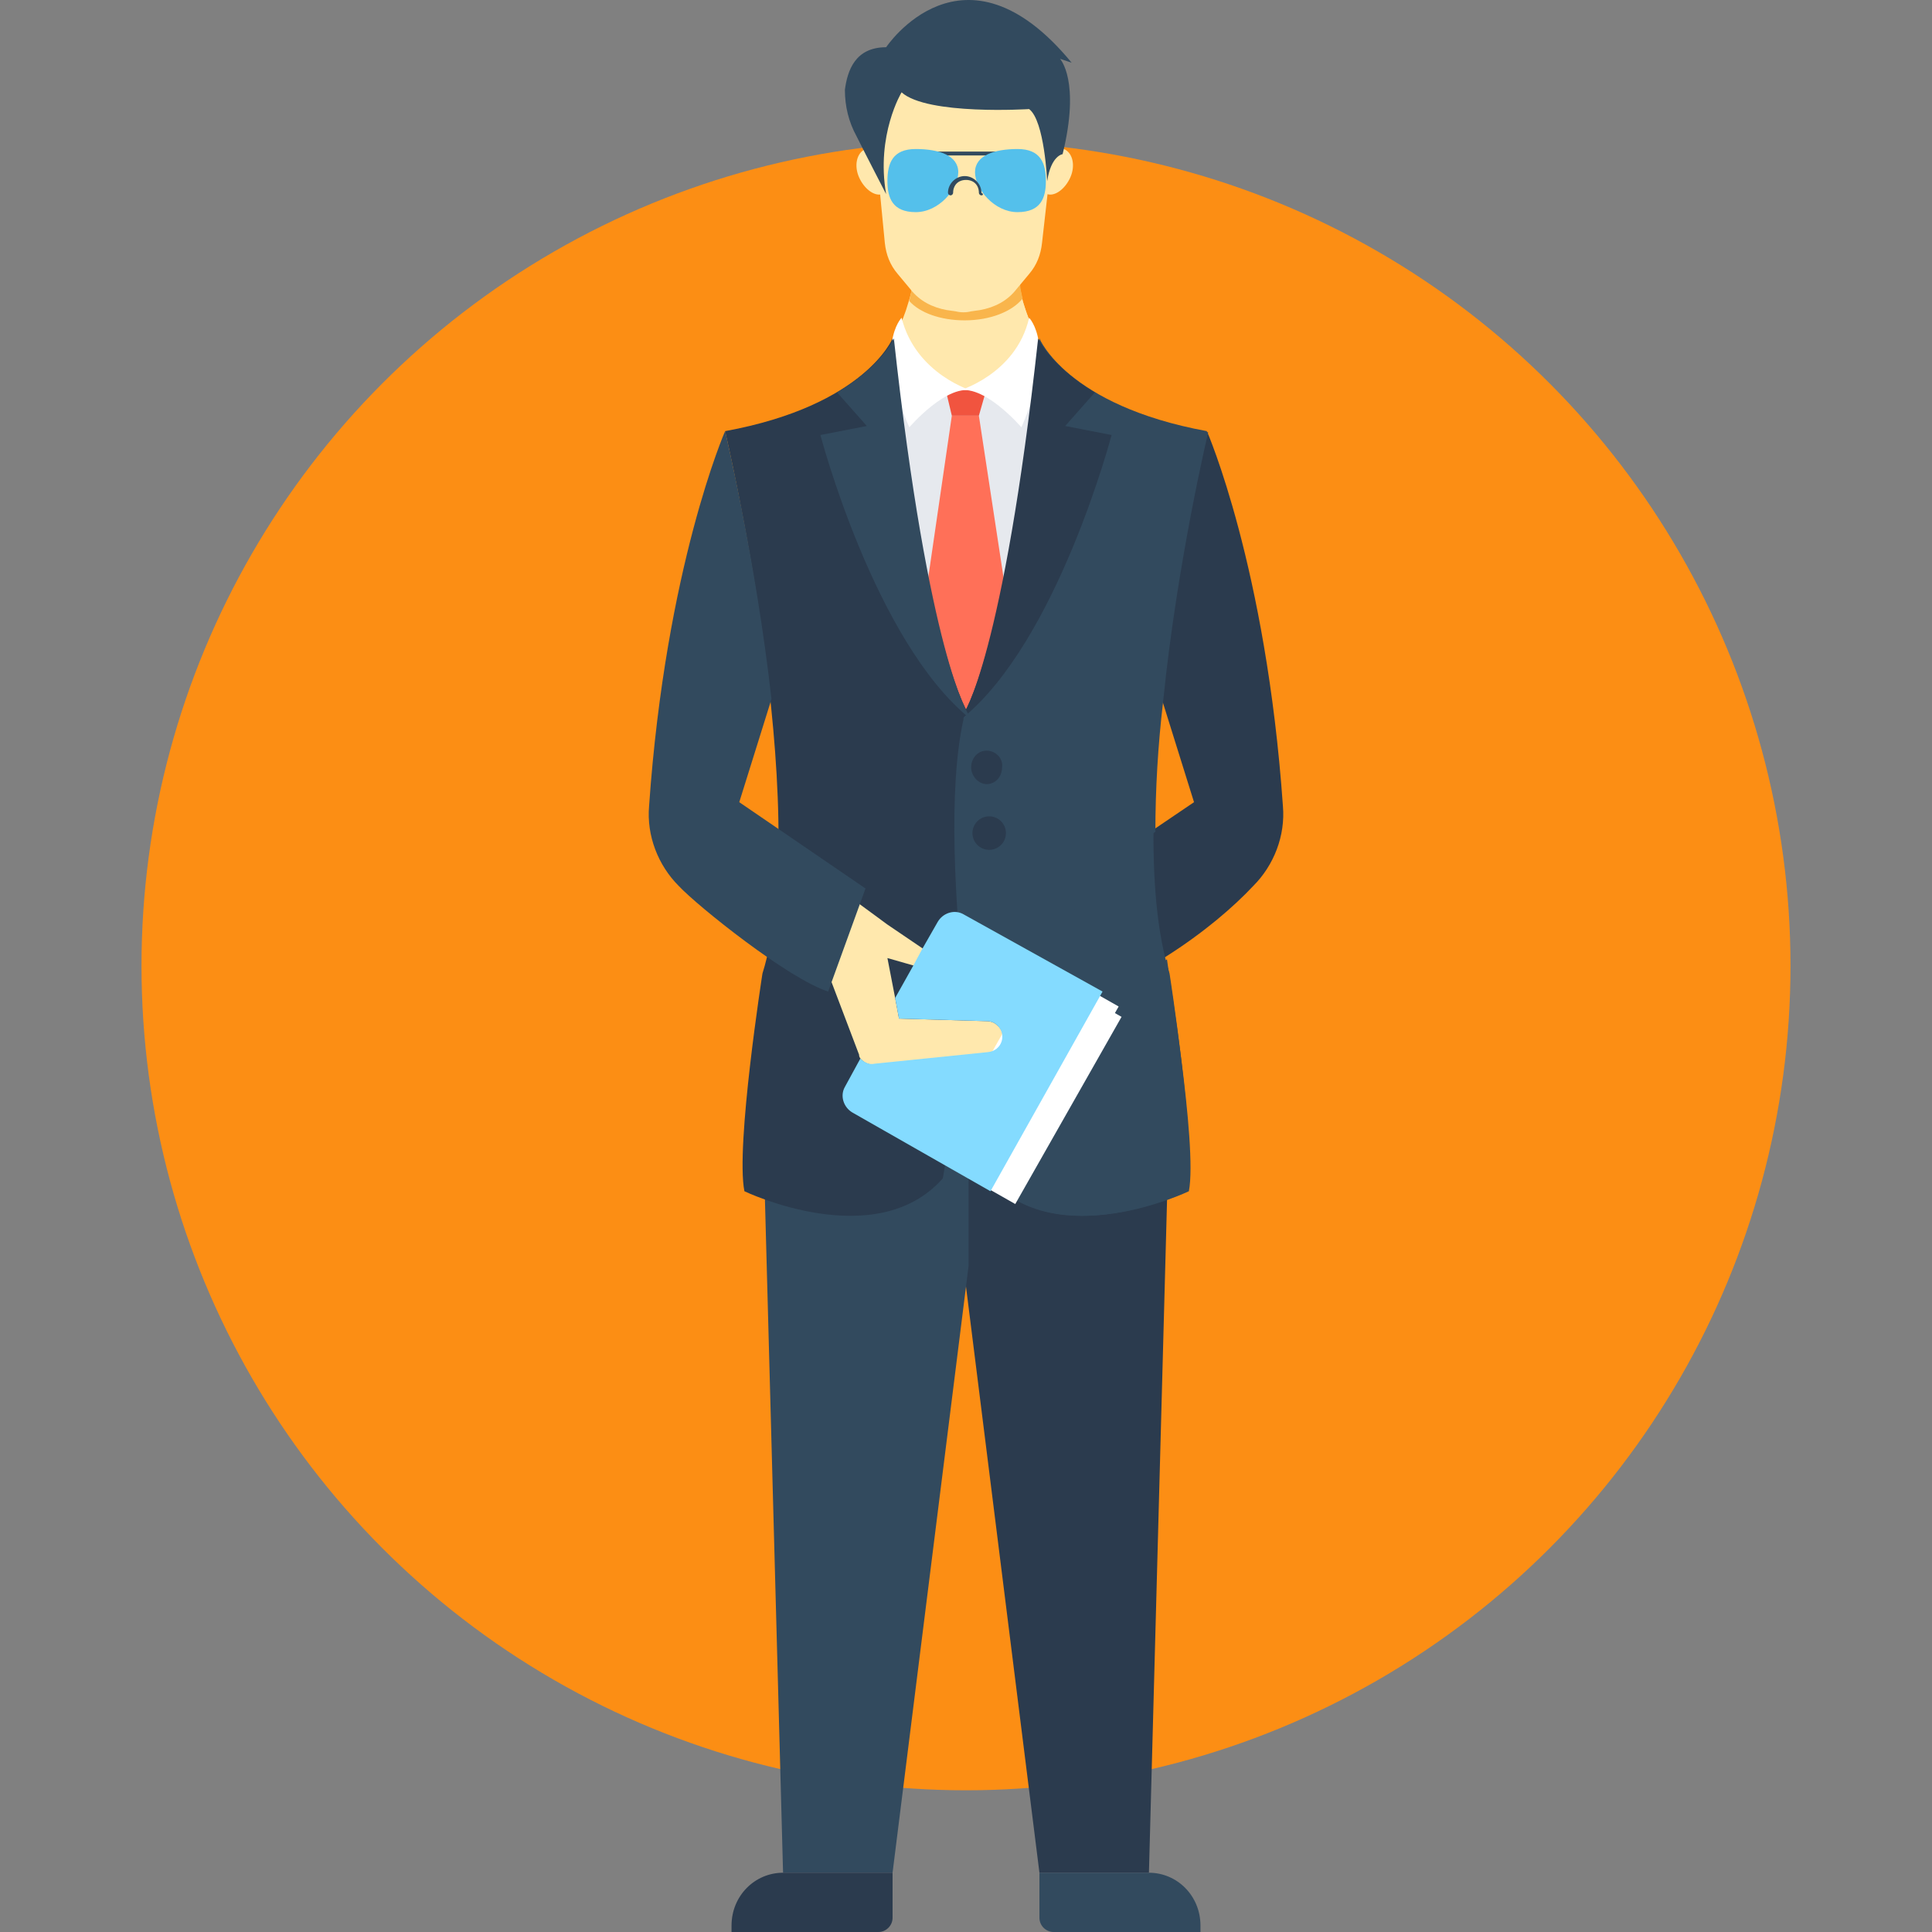 <svg xmlns="http://www.w3.org/2000/svg" xmlns:xlink="http://www.w3.org/1999/xlink" version="1.1" id="Layer_1" viewBox="0 0 508.497 508.497" xml:space="preserve">
<rect x="0" y="0" width="508.497" height="508.497" fill="#808080" stroke="none"/>
<circle style="fill:#fc8e14;" cx="254.248" cy="254.192" r="217.007"/>
<g>
	<path style="fill:#ffe8ad;" d="M254.248,107.713L254.248,107.713L254.248,107.713z"/>
	<path style="fill:#ffe8ad;" d="M267.472,64.65l-13.224-0.678l0,0l0,0l0,0l0,0l-13.224,0.678c0,0,1.017,11.868-4.747,22.379v14.919   l17.971,5.764l0,0l0,0l17.293-5.425V85.673C266.794,75.501,267.472,64.65,267.472,64.65z"/>
	<path style="fill:#ffe8ad;" d="M254.248,107.713L254.248,107.713L254.248,107.713z"/>
	<path style="fill:#ffe8ad;" d="M254.248,107.713L254.248,107.713L254.248,107.713z"/>
	<path style="fill:#ffe8ad;" d="M268.829,102.966l2.713-17.293c-1.017-2.034-1.695-4.408-2.374-6.442   c-0.339-1.695-0.678-3.391-1.017-4.747h-27.804c-0.339,1.695-0.678,3.391-1.356,5.425c-0.678,2.374-1.695,5.086-3.052,7.46   l3.73,15.936h29.16V102.966z"/>
	<path style="fill:#ffe8ad;" d="M254.248,107.713L254.248,107.713L254.248,107.713z"/>
</g>
<rect x="235.599" y="102.287" style="fill:#e6e9ee;" width="36.959" height="85.107"/>
<polygon style="fill:#FF7058;" points="265.438,160.608 254.248,190.785 243.059,160.608 250.519,109.408 257.639,109.408 "/>
<polygon style="fill:#f1543f;" points="257.639,109.408 250.519,109.408 248.823,102.287 259.674,102.287 "/>
<g>
	<path style="fill:#ffffff;" d="M270.863,83.638c0,0,7.46,7.46-2.034,28.821c0,0-10.172-11.868-16.954-9.494   C252.214,102.966,267.472,98.558,270.863,83.638z"/>
	<path style="fill:#ffffff;" d="M237.295,83.638c0,0-7.46,7.46,2.034,28.821c0,0,10.172-11.868,16.954-9.494   C255.944,102.966,241.025,98.558,237.295,83.638z"/>
</g>
<polygon style="fill:#2B3B4E;" points="302.397,492.899 307.483,304.036 304.092,253.853 253.57,253.853 253.57,333.196   273.576,492.899 "/>
<polygon style="fill:#324A5E;" points="234.921,492.899 254.927,333.196 254.927,253.853 204.405,253.853 201.014,304.036   206.1,492.899 "/>
<path style="fill:#2B3B4E;" d="M337.66,212.147c0.678,7.799-2.374,15.597-7.799,21.023c-5.086,5.425-12.885,12.207-23.057,18.649  c-4.747,3.052-10.172,6.103-16.276,9.155l-9.833-27.126l23.057-15.597l10.511-7.121l-8.477-27.126  c3.73-36.281,11.868-70.527,11.868-70.527S333.252,149.08,337.66,212.147z"/>
<path style="fill:#324A5E;" d="M273.576,89.064c0,0,7.121,17.632,44.079,24.413c0,0-23.396,99.348-9.833,142.75  c0,0,7.121,45.436,4.747,57.303c0,0-34.585,16.615-52.217-3.391c0,0-15.597-85.785-7.121-121.727  C253.57,188.073,264.421,172.815,273.576,89.064z"/>
<path style="fill:#2B3B4E;" d="M234.921,89.064c0,0-7.121,17.632-44.079,24.413c0,0,23.396,99.348,9.833,142.75  c0,0-7.121,45.436-4.747,57.303c0,0,34.585,16.615,52.217-3.391c0,0,15.597-85.785,7.121-121.727  C254.927,188.073,244.076,172.815,234.921,89.064z"/>
<path style="fill:#324A5E;" d="M312.908,313.53c0,0-34.585,16.615-52.217-3.391c0,0-15.258-84.09-7.121-120.71  c0-0.339,0-0.678,0.339-1.017c0,0,10.511-15.258,19.666-99.009c0,0,3.052,7.121,14.919,14.241  c6.781,4.069,15.936,7.799,29.499,10.172c0,0-8.138,33.907-11.868,70.866c-1.356,11.528-2.034,23.057-2.034,34.246l-23.057,15.597  l9.833,27.126c6.103-2.713,11.528-5.764,16.276-9.155C307.144,253.514,315.281,301.323,312.908,313.53z"/>
<path style="fill:#2B3B4E;" d="M292.564,114.494c0,0-14.241,54.252-39.332,74.596c0-0.339,0-0.678,0.339-1.017  c0,0,10.511-15.258,19.666-99.009c0,0,3.052,7.121,14.919,14.241l-7.799,8.816L292.564,114.494z"/>
<path style="fill:#324A5E;" d="M215.933,114.494c0,0,14.241,54.252,39.332,74.596c0-0.339,0-0.678-0.339-1.017  c0,0-10.511-15.258-19.666-99.009c0,0-3.052,7.121-14.919,14.241l7.799,8.816L215.933,114.494z"/>
<g>
	<path style="fill:#2B3B4E;" d="M263.742,201.975c0,2.374-1.695,4.408-4.069,4.408c-2.034,0-4.069-2.034-4.069-4.408   c0-2.374,1.695-4.408,4.069-4.408C262.047,197.567,264.082,199.601,263.742,201.975z"/>
	<circle style="fill:#2B3B4E;" cx="260.352" cy="249.784" r="4.408"/>
	<circle style="fill:#2B3B4E;" cx="260.352" cy="219.268" r="4.408"/>
</g>
<path style="fill:#324A5E;" d="M302.397,492.899h-28.821v11.868c0,2.034,1.695,3.73,3.73,3.73h38.654v-1.695  C315.96,499.003,309.856,492.899,302.397,492.899z"/>
<path style="fill:#2B3B4E;" d="M206.1,492.899h28.821v11.868c0,2.034-1.695,3.73-3.73,3.73h-38.654v-1.695  C192.537,499.003,198.64,492.899,206.1,492.899z"/>
<g>
	<path style="fill:#ffe8ad;" d="M260.352,277.249l-29.838,3.052c-1.356,0-2.713-0.339-3.73-1.356   c-0.339-0.339-0.678-0.678-0.678-1.356l-7.46-19.666c-0.678-1.695-1.695-3.052-3.052-4.408l-11.528-10.511l7.799-15.597   l21.701,15.936l9.494,6.442l-2.373,4.408l-7.121-2.034l2.034,10.511l1.017,5.425l23.057,0.678c1.017,0,2.034,0.339,2.713,1.017   C265.438,272.163,263.742,276.91,260.352,277.249z"/>
	<path style="fill:#ffe8ad;" d="M242.72,254.531l-2.034-0.678l2.373-4.408l1.356,1.017   C246.789,251.819,245.432,255.209,242.72,254.531z"/>
</g>
<path style="fill:#324A5E;" d="M170.836,212.147c-0.678,7.799,2.374,15.597,7.799,21.023c5.086,5.425,28.821,24.413,39.332,27.804  l9.833-27.126l-33.229-22.718l8.477-27.126c-4.069-36.281-12.207-70.527-12.207-70.527S175.244,149.08,170.836,212.147z"/>
<g>

		<rect x="259.59" y="258.079" transform="matrix(0.87 0.494 -0.494 0.87 176.776 -96.525)" style="fill:#ffffff;" width="23.057" height="56.626"/>

		<rect x="258.828" y="255.356" transform="matrix(0.87 0.494 -0.494 0.87 175.332 -96.504)" style="fill:#ffffff;" width="23.057" height="56.626"/>
</g>
<path style="fill:#84DBFF;" d="M290.19,260.974l-29.499,52.556l-36.281-20.683c-2.374-1.356-3.391-4.408-2.034-6.781l4.069-7.46  c1.017,1.017,2.374,1.695,3.73,1.356l29.838-3.052c3.73-0.339,5.086-4.747,2.374-7.121c-0.678-0.678-1.695-1.017-2.713-1.017  l-23.057-0.678l-1.017-5.425l4.747-8.477l2.374-4.408l4.069-7.121c1.356-2.374,4.408-3.391,6.781-2.034L290.19,260.974z"/>
<path style="fill:#F9B54C;" d="M240.346,74.484c-0.339,1.356-0.678,3.052-1.017,4.747c2.713,3.052,8.138,5.086,14.58,5.086  c6.781,0,12.546-2.374,15.258-5.764c-0.339-1.356-0.678-2.713-0.678-4.069C268.489,74.484,240.346,74.484,240.346,74.484z"/>
<g>
	<path style="fill:#ffe8ad;" d="M253.909,21.927h-25.091l4.069,42.045c0.339,3.052,1.356,5.764,3.391,8.138l3.391,4.069   c2.373,3.052,5.764,4.747,9.494,5.425l2.373,0.339c1.356,0.339,2.713,0.339,4.069,0l2.374-0.339   c3.73-0.678,7.121-2.374,9.494-5.425l3.391-4.069c2.034-2.374,3.052-5.086,3.391-8.138l4.747-42.045H253.909z"/>
	<path style="fill:#ffe8ad;" d="M281.713,46.68c-1.356,3.052-4.069,5.086-6.103,4.408c-2.034-0.678-3.052-4.069-1.695-7.46   c1.356-3.052,4.069-5.086,6.103-4.408C282.391,40.237,283.07,43.628,281.713,46.68z"/>
	<path style="fill:#ffe8ad;" d="M226.105,46.68c1.356,3.052,4.069,5.086,6.103,4.408c2.034-0.678,3.052-4.069,1.695-7.46   c-1.356-3.052-4.069-5.086-6.103-4.408C225.427,40.237,224.749,43.628,226.105,46.68z"/>
</g>
<g>
	<path style="fill:#324A5E;" d="M233.226,12.433c0,0,20.344-30.517,48.826,4.069l-3.052-1.017c0,0,5.425,5.764,0.678,25.091   c0,0-3.052,0.339-4.069,7.121c0,0-0.678-15.936-4.747-18.988c0,0-26.787,1.695-33.568-4.408c0,0-6.781,11.189-4.069,26.787   c0,0-5.086-9.833-7.799-15.258c-2.034-3.73-3.052-7.799-3.052-12.207C223.054,18.536,225.088,12.433,233.226,12.433z"/>
	<rect x="245.093" y="39.898" style="fill:#324A5E;" width="18.649" height="1.017"/>
</g>
<g>
	<path style="fill:#54C0EB;" d="M275.271,47.697c0,4.408-1.356,8.138-7.46,8.138c-6.103,0-11.189-6.103-11.189-10.511   s5.086-6.103,11.189-6.103C273.915,39.22,275.271,42.95,275.271,47.697z"/>
	<path style="fill:#54C0EB;" d="M233.565,47.697c0,4.408,1.356,8.138,7.46,8.138c6.103,0,11.189-6.103,11.189-10.511   s-5.086-6.103-11.189-6.103C234.921,39.22,233.565,42.95,233.565,47.697z"/>
</g>
<path style="fill:#324A5E;" d="M258.317,51.427c-0.339,0-0.678-0.339-0.678-0.678c0-2.034-1.356-3.391-3.391-3.391  c-2.034,0-3.391,1.356-3.391,3.391c0,0.339-0.339,0.678-0.678,0.678s-0.678-0.339-0.678-0.678c0-2.374,2.034-4.408,4.408-4.408  c2.374,0,4.408,2.034,4.408,4.408C258.995,51.087,258.656,51.427,258.317,51.427z"/>
</svg>
